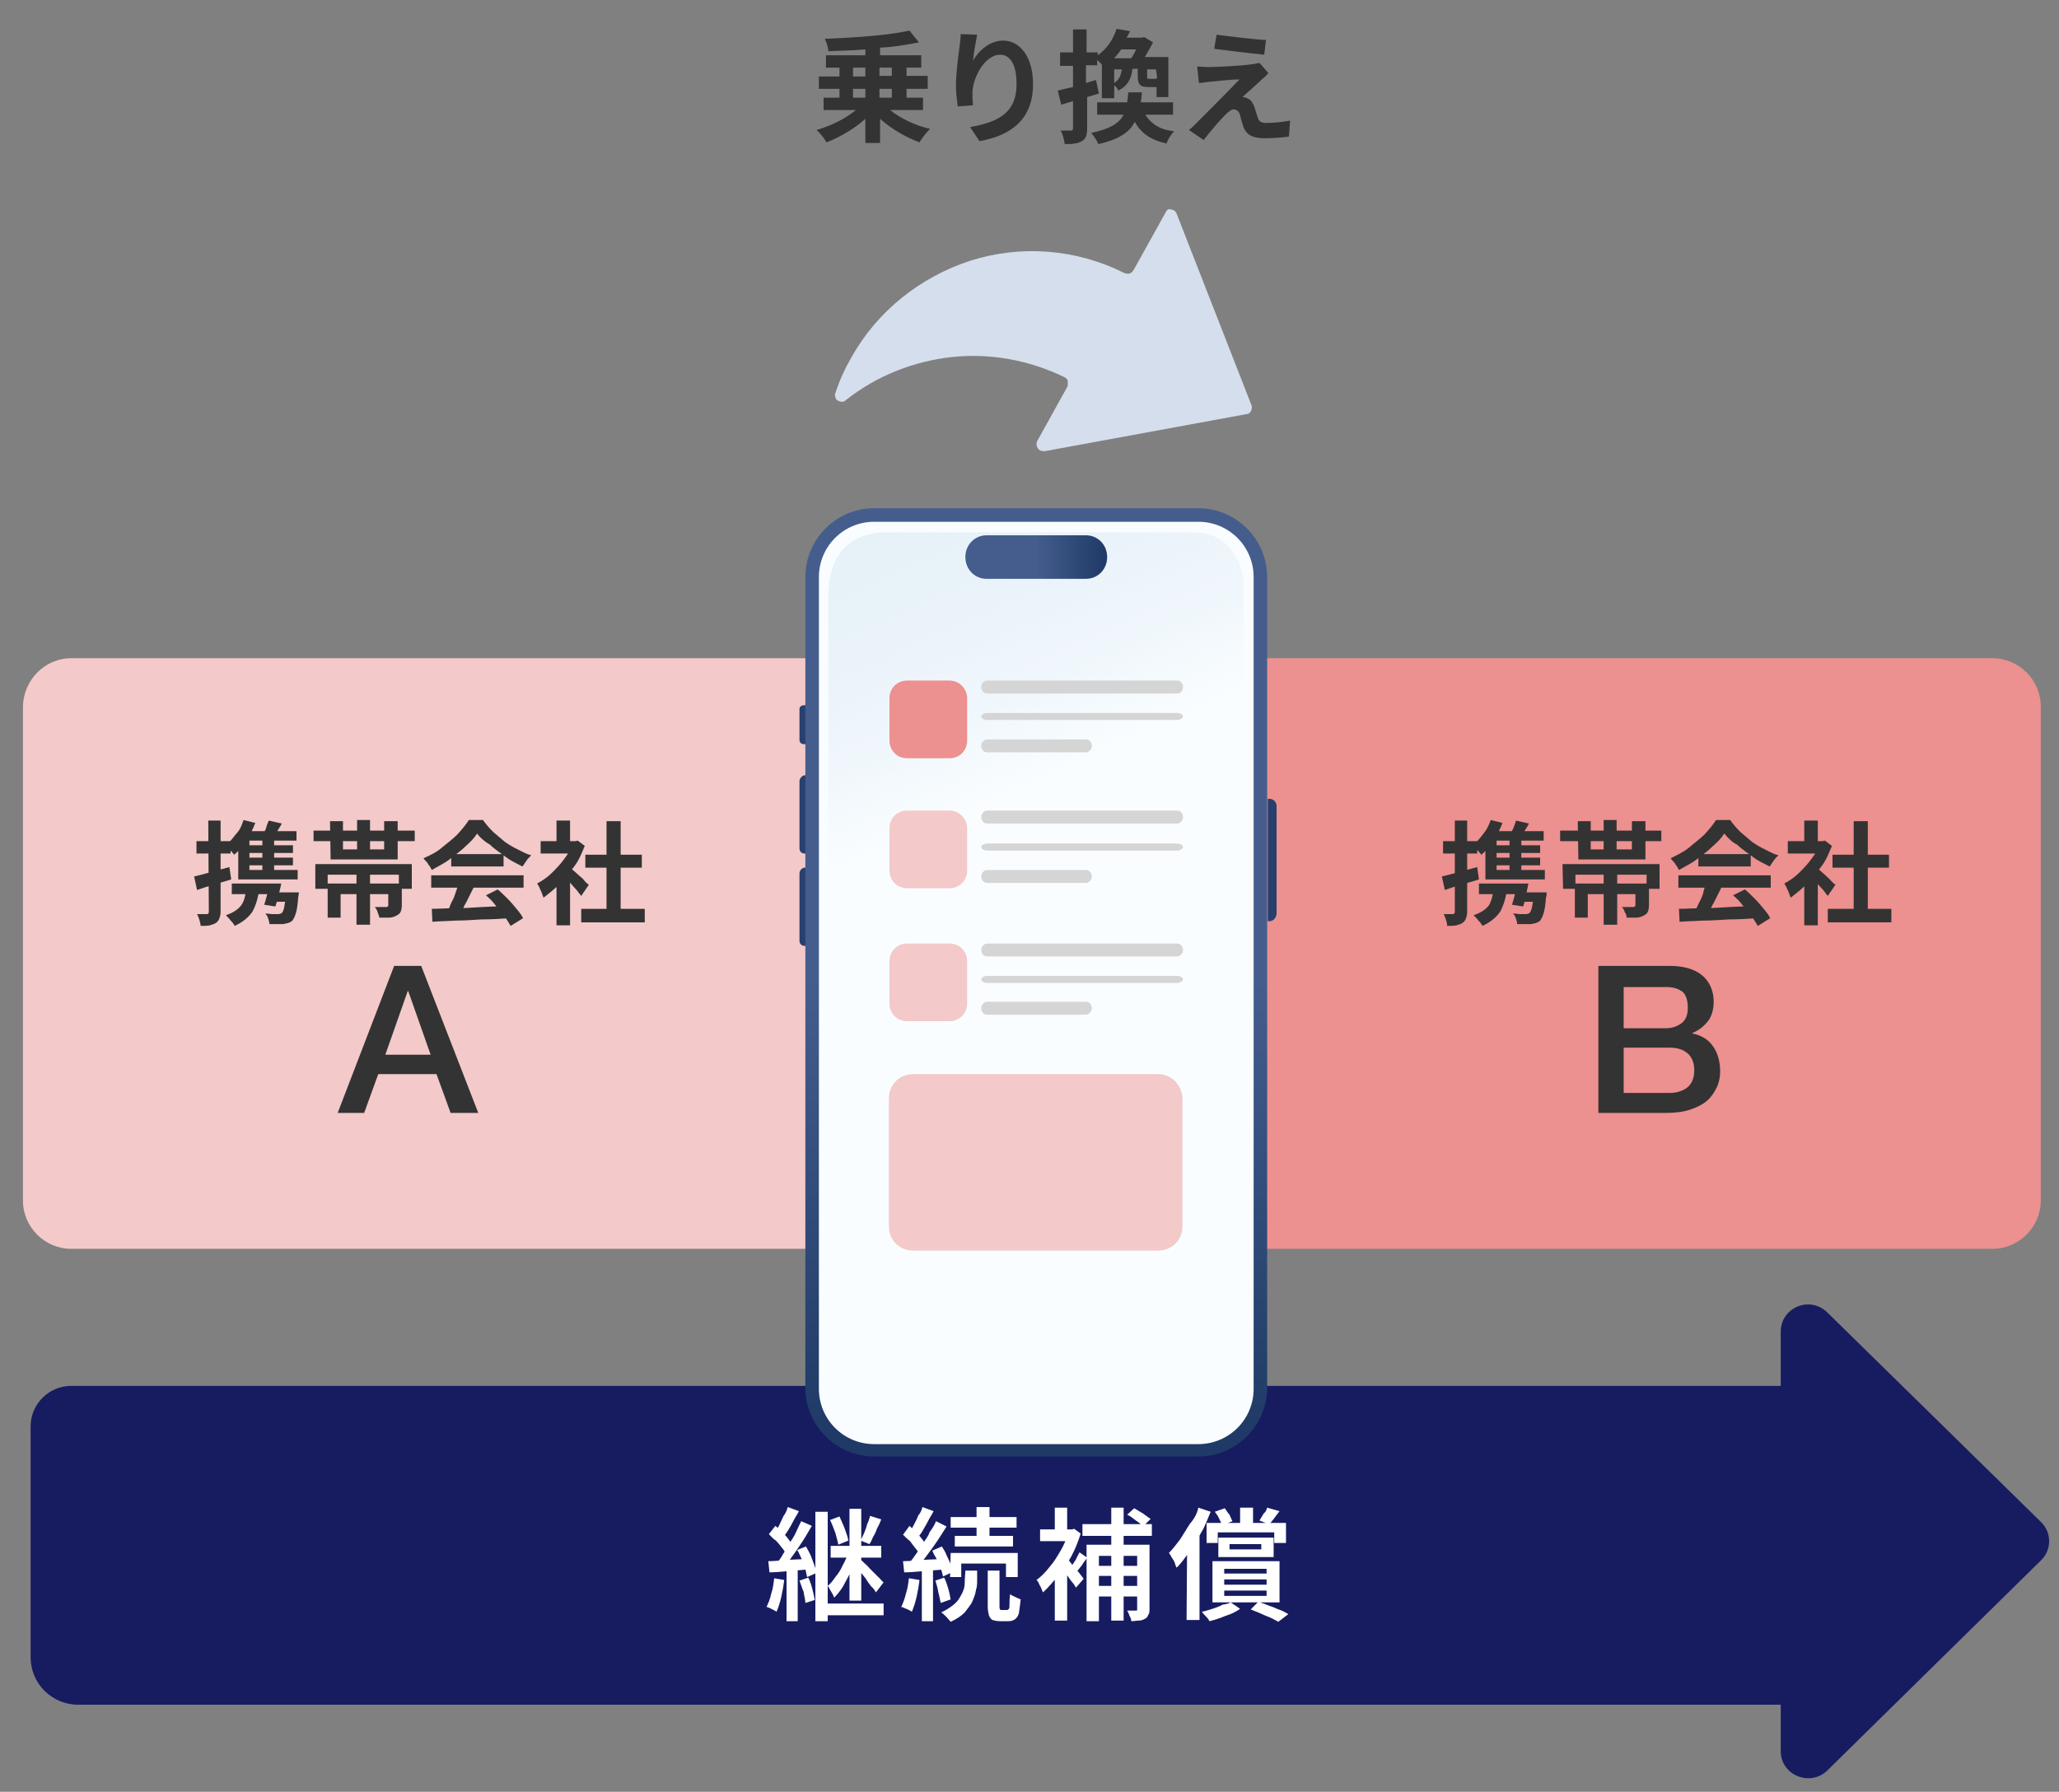 <?xml version="1.0" encoding="utf-8"?>
<!-- Generator: Adobe Illustrator 29.7.1, SVG Export Plug-In . SVG Version: 9.03 Build 0)  -->
<svg version="1.0" id="レイヤー_1" xmlns="http://www.w3.org/2000/svg" xmlns:xlink="http://www.w3.org/1999/xlink" x="0px"
	 y="0px" viewBox="0 0 350 304.6" style="enable-background:new 0 0 350 304.6;" xml:space="preserve">
<rect x="0" y="0" width="350" height="304.6" fill="#808080" stroke="none"/>
<style type="text/css">
	.st0{fill:#F3C9C9;}
	.st1{fill:#EC9090;}
	.st2{fill:#D5DEEC;}
	.st3{fill:#171C61;}
	.st4{fill:#333333;}
	.st5{fill:#FFFFFF;}
	.st6{fill:#FAFDFF;}
	.st7{fill:#293F6D;}
	.st8{fill:url(#SVGID_1_);fill-opacity:0.3;}
	.st9{fill:url(#SVGID_00000151544050285838875880000011812630701570910857_);}
	.st10{fill:url(#SVGID_00000124839990505954536690000005981072651849820549_);}
	.st11{fill:#D5D5D5;}
</style>
<g>
	<path class="st0" d="M12.1,111.9h128v100.4h-128c-4.5,0-8.2-3.7-8.2-8.2v-84C4,115.6,7.6,111.9,12.1,111.9z"/>
	<path class="st1" d="M210.6,111.9h128.1c4.5,0,8.2,3.7,8.2,8.2v84c0,4.5-3.7,8.2-8.2,8.2H210.6V111.9z"/>
	<path class="st2" d="M199,35.6c0.2,0,0.4,0.1,0.6,0.2c0.2,0.1,0.3,0.3,0.4,0.5l12.7,32.5c0.1,0.2,0.1,0.3,0.1,0.5s-0.1,0.3-0.1,0.5
		c-0.1,0.2-0.2,0.3-0.3,0.4s-0.3,0.2-0.5,0.2l-34.3,6.3c-0.2,0-0.5,0-0.7-0.1s-0.4-0.2-0.5-0.4c-0.1-0.2-0.2-0.4-0.2-0.6
		s0-0.4,0.1-0.6l5.1-9.2c0.1-0.1,0.1-0.3,0.1-0.5s0-0.3,0-0.5s-0.1-0.3-0.2-0.4s-0.2-0.2-0.4-0.3c-6-2.9-12.6-4.1-19.1-3.4
		c-6.5,0.7-12.8,3.2-18,7.3c-0.2,0.2-0.4,0.3-0.7,0.3c-0.2,0-0.5-0.1-0.7-0.2s-0.4-0.4-0.4-0.6c-0.1-0.2-0.1-0.5,0-0.7
		c0.7-2.1,1.6-4.1,2.7-6c4.4-7.9,11.7-13.7,20.3-16.5c8.6-2.7,17.9-2,26.1,2.1c0.3,0.1,0.6,0.2,0.9,0.1c0.3-0.1,0.5-0.3,0.7-0.6
		l5.5-9.9c0.1-0.2,0.3-0.4,0.5-0.5C198.6,35.6,198.8,35.6,199,35.6L199,35.6z"/>
	<path class="st3" d="M5.2,242.5c0-3.8,3.1-6.9,6.9-6.9h295.1v54.2H13.3c-4.5,0-8.1-3.6-8.1-8.1V242.5L5.2,242.5z"/>
	<path class="st3" d="M346.9,258.7c1.9,1.8,1.9,4.8,0,6.6L310.6,301c-2.9,2.8-7.9,0.8-7.9-3.3v-71.3c0-4.1,4.9-6.2,7.9-3.3
		L346.9,258.7z"/>
	<path class="st4" d="M151.3,18.7c1.7,1.4,4.4,2.7,6.8,3.2c-0.6,0.6-1.4,1.6-1.8,2.3c-2.4-0.9-4.8-2.3-6.7-4v4.1h-2.5v-4.1
		c-1.9,1.7-4.3,3.1-6.6,4c-0.4-0.7-1.1-1.6-1.7-2.1c2.5-0.7,5-2,6.7-3.4H140v-2.1h2.7v-1.5h-3.5V13h3.5v-1.5h-2.3V9.4h6.7v-1
		c-2.2,0.2-4.3,0.2-6.3,0.3c0-0.6-0.3-1.5-0.6-2.1c5.1-0.2,10.9-0.6,14.4-1.4l1.6,2c-2,0.4-4.3,0.8-6.6,0.9v1.3h7v2.1h-2.5v1.4h3.6
		v2.2h-3.6v1.5h2.8v2.1L151.3,18.7L151.3,18.7z M145,13h2.1v-1.5H145V13z M145,16.6h2.1v-1.5H145V16.6z M149.5,11.5v1.4h2.1v-1.4
		H149.5z M151.6,15.1h-2.1v1.5h2.1V15.1z"/>
	<path class="st4" d="M165.4,10.3c0.9-1.6,2.8-3.4,5.1-3.4c2.9,0,5.1,2.8,5.1,7.4c0,5.9-3.6,8.7-9.1,9.7l-1.6-2.4
		c4.6-0.8,7.9-2.3,7.9-7.3c0-3.2-1-5-2.8-5c-2.5,0-4.6,3.7-4.7,6.4c0,0.6,0,1.2,0.1,2.2l-2.6,0.2c-0.1-0.9-0.3-2.1-0.3-3.5
		c0-1.9,0.3-4.5,0.6-6.6c0.1-0.8,0.2-1.6,0.2-2.2l2.8,0.1C165.9,6.9,165.5,9.1,165.4,10.3L165.4,10.3z"/>
	<path class="st4" d="M186.8,15.9c-0.7,0.2-1.3,0.4-2,0.6v5.3c0,1.1-0.2,1.8-0.9,2.2c-0.7,0.4-1.5,0.5-2.9,0.5
		c-0.1-0.6-0.3-1.6-0.7-2.3c0.8,0,1.5,0,1.7,0c0.3,0,0.4-0.1,0.4-0.4v-4.6c-0.7,0.2-1.4,0.4-2,0.6l-0.6-2.4c0.8-0.2,1.6-0.4,2.6-0.6
		v-3.6h-2.2V8.9h2.2V5h2.3v3.9h1.9v0.5c1.7-1.2,2.7-2.9,3.2-4.5l2.3,0.4c-0.2,0.4-0.4,0.8-0.6,1.1h2.6l0.4-0.1l1.5,0.9
		c-0.4,0.8-0.9,1.7-1.4,2.5h4v6.8h-2v-1.7h-1.4c-1.5,0-1.8-0.5-1.8-2v-1.1h-0.9c-0.2,1.7-0.8,2.9-2.4,3.7c-0.1-0.3-0.4-0.7-0.7-0.9
		v2.2h-2.1V11c-0.2-0.3-0.5-0.5-0.8-0.8v0.9h-1.9v3l1.7-0.5L186.8,15.9L186.8,15.9z M194.7,19.5c0.9,1.5,2.5,2.6,4.9,2.8
		c-0.5,0.5-1.1,1.4-1.3,2.1c-2.7-0.6-4.4-1.8-5.4-3.7c-0.9,1.8-2.7,3-6.2,3.8c-0.2-0.6-0.8-1.4-1.2-1.9c3.2-0.7,4.7-1.6,5.5-3.1
		h-4.5v-2.1h5.1c0.1-0.6,0.1-1,0.2-1.7h2.3c0,0.6-0.1,1.1-0.2,1.7h5.5v2.1C199.4,19.5,194.7,19.5,194.7,19.5z M190.6,8.4
		c-0.4,0.6-0.8,1-1.2,1.5h2.9c0.3-0.5,0.6-0.9,0.8-1.5C193,8.4,190.6,8.4,190.6,8.4z M189.4,14.1c0.9-0.6,1.1-1.2,1.3-2.3h-1.3V14.1
		z M196.5,11.8H195V13c0,0.4,0,0.4,0.4,0.4h0.9c0.2,0,0.3,0,0.4-0.2L196.5,11.8L196.5,11.8z"/>
	<path class="st4" d="M214.6,13.4c-0.9,0.9-2.9,2.6-3.4,3.1c0.2,0,0.6,0.1,0.8,0.2c0.6,0.2,0.9,0.7,1.2,1.4c0.2,0.6,0.4,1.3,0.6,1.9
		c0.2,0.7,0.7,0.9,1.4,0.9c1.6,0,3-0.2,4.1-0.4l-0.2,2.7c-0.9,0.2-3,0.3-4.1,0.3c-2,0-3-0.5-3.6-1.8c-0.2-0.7-0.5-1.6-0.6-2.1
		c-0.2-0.8-0.7-1-1.1-1s-0.9,0.4-1.4,0.9c-0.8,0.8-2.3,2.5-3.7,4.3l-2.5-1.7c0.4-0.3,0.9-0.8,1.4-1.3c1-1,5.3-5.3,7.2-7.3
		c-1.4,0-4,0.3-5.1,0.4c-0.8,0.1-1.3,0.2-1.8,0.2l-0.3-2.8c0.5,0,1.2,0.1,2,0.1c0.9,0,5.7-0.2,7.4-0.5c0.4,0,0.9-0.2,1.2-0.2
		l1.5,1.7C215.4,12.7,215,13.1,214.6,13.4L214.6,13.4z M215.2,6.8l-0.3,2.5c-2.2-0.2-6.1-0.7-8.5-1l0.4-2.4
		C209.1,6.2,213.1,6.7,215.2,6.8L215.2,6.8z"/>
	<path class="st5" d="M131.6,268.3l1.7,0.3c-0.1,0.9-0.3,2-0.5,2.9s-0.5,1.8-0.8,2.5c-0.1-0.1-0.3-0.2-0.5-0.3
		c-0.2-0.1-0.4-0.2-0.6-0.3c-0.2-0.1-0.4-0.2-0.6-0.2c0.3-0.7,0.6-1.3,0.8-2.3C131.4,270.1,131.5,269.1,131.6,268.3L131.6,268.3z
		 M130.6,265.4c0.9,0,1.9-0.1,3.1-0.2c1.2-0.1,2.5-0.1,3.7-0.2v1.8c-1.1,0.1-2.3,0.2-3.5,0.3c-1.1,0.1-2.2,0.2-3.1,0.2L130.6,265.4
		L130.6,265.4z M130.7,260.8l1.1-1.4c0.4,0.3,0.8,0.7,1.1,1s0.8,0.8,1,1.1c0.3,0.4,0.6,0.8,0.8,1l-1.1,1.7c-0.2-0.4-0.4-0.8-0.7-1.1
		c-0.3-0.4-0.7-0.9-1-1.2C131.4,261.6,131.1,261.2,130.7,260.8L130.7,260.8z M133.9,256.2l1.9,0.7c-0.3,0.6-0.6,1-0.9,1.6
		c-0.3,0.6-0.6,1.1-0.9,1.6c-0.3,0.5-0.6,0.9-0.9,1.3l-1.5-0.6c0.3-0.4,0.5-0.9,0.8-1.4c0.3-0.6,0.5-1.1,0.8-1.7
		C133.6,257.2,133.8,256.6,133.9,256.2L133.9,256.2z M136.2,258.6l1.8,0.8c-0.5,0.8-0.9,1.6-1.5,2.5s-1.1,1.7-1.7,2.5
		c-0.6,0.8-1,1.5-1.6,2.1l-1.2-0.7c0.4-0.5,0.8-1,1.1-1.6c0.4-0.6,0.8-1.2,1.1-1.8c0.4-0.7,0.8-1.2,1.1-1.9
		C135.6,259.8,135.9,259.2,136.2,258.6L136.2,258.6z M133.7,266.3h1.9v9.3h-1.9V266.3z M135.5,263.5l1.5-0.6
		c0.3,0.5,0.5,0.9,0.8,1.5c0.2,0.6,0.4,1,0.6,1.6c0.2,0.6,0.3,0.9,0.4,1.4l-1.6,0.7c-0.1-0.4-0.2-0.9-0.3-1.4
		c-0.2-0.5-0.4-1-0.6-1.6C136,264.5,135.8,263.9,135.5,263.5L135.5,263.5z M135.9,268.7l1.5-0.5c0.3,0.6,0.5,1.2,0.7,2
		c0.2,0.7,0.3,1.3,0.4,1.8l-1.6,0.5c0-0.6-0.2-1.1-0.3-1.9C136.3,269.9,136.1,269.2,135.9,268.7L135.9,268.7z M138.6,257h2.1v18.6
		h-2.1V257z M139.9,272.6h10.3v2h-10.3V272.6z M144.2,263.9l1.4,0.7c-0.3,0.9-0.7,1.6-1,2.6c-0.4,0.9-0.9,1.7-1.3,2.5
		c-0.5,0.8-1,1.4-1.5,1.9c-0.1-0.3-0.3-0.7-0.5-1s-0.4-0.8-0.6-1c0.5-0.4,0.9-0.9,1.3-1.5c0.5-0.6,0.9-1.2,1.2-1.9
		C143.7,265.3,144,264.6,144.2,263.9L144.2,263.9z M141.1,258.4l1.6-0.6c0.3,0.7,0.6,1.3,0.9,2.1c0.3,0.8,0.5,1.4,0.6,2l-1.7,0.7
		c-0.1-0.6-0.3-1.2-0.5-2C141.7,259.8,141.4,259,141.1,258.4L141.1,258.4z M141.2,262.8h8.6v2h-8.6V262.8z M144.4,256.5h2v15.6h-2
		V256.5z M146.2,265.1c0.2,0.1,0.4,0.3,0.7,0.6c0.3,0.3,0.6,0.5,0.9,0.9c0.3,0.3,0.7,0.7,0.9,0.9c0.3,0.3,0.6,0.6,0.9,0.9
		c0.3,0.3,0.4,0.5,0.6,0.6l-1.3,1.7c-0.2-0.3-0.4-0.7-0.8-1c-0.3-0.4-0.7-0.9-0.9-1.3c-0.4-0.5-0.7-0.9-1-1.2
		c-0.3-0.4-0.6-0.8-0.9-0.9L146.2,265.1L146.2,265.1z M147.9,257.7l1.9,0.6c-0.2,0.5-0.4,1-0.7,1.5c-0.2,0.6-0.4,1-0.7,1.5
		c-0.2,0.5-0.4,0.9-0.6,1.2l-1.5-0.6c0.2-0.4,0.4-0.9,0.6-1.3c0.2-0.5,0.4-1,0.5-1.5C147.7,258.5,147.8,258.1,147.9,257.7
		L147.9,257.7z"/>
	<path class="st5" d="M154.5,268.3l1.8,0.3c-0.1,0.9-0.3,2-0.5,2.9s-0.5,1.8-0.8,2.5c-0.1-0.1-0.3-0.2-0.5-0.3
		c-0.2-0.1-0.4-0.2-0.7-0.3c-0.2-0.1-0.4-0.2-0.6-0.2c0.3-0.7,0.6-1.4,0.8-2.3C154.3,270,154.4,269.1,154.5,268.3L154.5,268.3z
		 M153.5,265.4c0.9,0,2-0.1,3.2-0.2s2.6-0.1,3.9-0.2v1.8c-1.2,0.1-2.5,0.2-3.7,0.3c-1.2,0.1-2.3,0.2-3.2,0.2L153.5,265.4
		L153.5,265.4z M153.5,260.9l1.1-1.5c0.4,0.4,0.8,0.7,1.1,1.1c0.4,0.4,0.8,0.8,1,1.1c0.3,0.4,0.6,0.8,0.8,1l-1.2,1.7
		c-0.2-0.4-0.4-0.8-0.7-1.1c-0.3-0.4-0.7-0.9-0.9-1.2C154.3,261.7,153.9,261.3,153.5,260.9z M159.1,258.6l1.8,0.9
		c-0.5,0.8-1,1.6-1.6,2.5s-1.2,1.7-1.8,2.5s-1.1,1.5-1.7,2.1l-1.3-0.8c0.4-0.5,0.8-1,1.2-1.6s0.9-1.2,1.2-1.8
		c0.4-0.7,0.9-1.2,1.1-1.9C158.5,259.8,158.9,259.2,159.1,258.6L159.1,258.6z M156.8,256.2l1.9,0.7c-0.3,0.6-0.6,1-0.9,1.6
		c-0.3,0.6-0.6,1.1-0.9,1.6c-0.3,0.6-0.6,0.9-0.9,1.3l-1.5-0.7c0.3-0.4,0.5-0.9,0.8-1.4c0.3-0.6,0.6-1.1,0.8-1.7
		C156.5,257.2,156.7,256.6,156.8,256.2L156.8,256.2z M156.7,266.3h1.9v9.3h-1.9V266.3z M158.5,263.6l1.6-0.7
		c0.3,0.5,0.6,0.9,0.8,1.5c0.3,0.6,0.5,1,0.7,1.5s0.4,0.9,0.4,1.3l-1.7,0.8c-0.1-0.4-0.2-0.9-0.4-1.4c-0.2-0.6-0.4-1-0.7-1.6
		C158.9,264.5,158.6,264,158.5,263.6L158.5,263.6z M159,268.7l1.5-0.5c0.3,0.6,0.5,1.2,0.7,1.9s0.3,1.3,0.4,1.8l-1.7,0.6
		c-0.1-0.5-0.2-1.1-0.4-1.8C159.4,270,159.2,269.3,159,268.7L159,268.7z M164.1,267h2v1.6c0,0.6,0,1.1-0.2,1.7
		c-0.1,0.7-0.3,1.2-0.6,1.9c-0.3,0.7-0.8,1.2-1.3,1.9c-0.6,0.6-1.3,1.1-2.4,1.6c-0.2-0.2-0.4-0.5-0.7-0.8s-0.6-0.6-0.9-0.8
		c0.9-0.4,1.6-0.9,2.1-1.3c0.6-0.5,0.9-0.9,1.2-1.5c0.3-0.5,0.5-1,0.6-1.4c0.1-0.5,0.1-0.9,0.1-1.3L164.1,267L164.1,267z M161.6,264
		H173v4.1h-2v-2.3h-7.6v2.3h-1.9L161.6,264L161.6,264z M161.6,257.9h11.2v1.8h-11.2V257.9z M162.3,261.1h9.9v1.8h-9.9V261.1z
		 M166,256.2h2.2v5.9H166V256.2z M167.9,267h2v6c0,0.3,0,0.5,0.1,0.6c0,0.1,0.2,0.1,0.3,0.1h0.9c0.1,0,0.2-0.1,0.3-0.2
		s0.1-0.4,0.1-0.8s0-0.9,0.1-1.7c0.2,0.2,0.5,0.3,0.9,0.5s0.7,0.3,0.9,0.4c-0.1,0.9-0.2,1.7-0.3,2.3c-0.1,0.5-0.4,0.9-0.7,1.1
		s-0.7,0.3-1,0.3H170c-0.6,0-0.9-0.1-1.3-0.2c-0.3-0.2-0.5-0.5-0.6-0.8c-0.1-0.4-0.2-0.9-0.2-1.5V267L167.9,267z"/>
	<path class="st5" d="M181.8,260h0.4l0.4-0.1l1.1,0.8c-0.4,1.3-0.9,2.6-1.6,3.9c-0.7,1.2-1.4,2.4-2.3,3.4s-1.6,1.9-2.5,2.7
		c-0.1-0.2-0.2-0.4-0.3-0.7c-0.1-0.3-0.3-0.5-0.4-0.8c-0.1-0.3-0.3-0.5-0.4-0.6c0.8-0.6,1.5-1.3,2.2-2.2c0.8-0.9,1.3-1.8,1.9-2.8
		s1-2.1,1.3-3L181.8,260L181.8,260z M176.8,260h5.6v2h-5.6V260z M179.3,256.3h2.1v4.8h-2.1V256.3z M179.3,266.9l2.1-2.5v11.1h-2.1
		V266.9z M181.1,264.6c0.1,0.2,0.4,0.4,0.7,0.8s0.6,0.8,0.9,1.1c0.3,0.4,0.7,0.8,0.9,1.1c0.3,0.4,0.5,0.6,0.6,0.8l-1.3,1.5
		c-0.2-0.3-0.4-0.7-0.7-1s-0.6-0.9-0.9-1.2c-0.3-0.5-0.6-0.9-0.9-1.2s-0.5-0.7-0.7-0.9L181.1,264.6L181.1,264.6z M183.5,263.9
		l1.3,0.9c-0.3,0.5-0.7,0.9-0.9,1.3c-0.4,0.5-0.7,0.9-0.9,1.1l-1-0.8c0.3-0.4,0.6-0.8,0.9-1.3C183,264.8,183.3,264.3,183.5,263.9
		L183.5,263.9z M184,259.1h11.8v2H184V259.1z M184.7,262.6h9.3v1.9h-7.2v11.1h-2.1V262.6L184.7,262.6z M185.8,266.2h8.2v1.7h-8.2
		V266.2z M185.8,269.6h8.1v1.8h-8.1V269.6z M188.9,256.3h2.1v19.2h-2.1V256.3z M191.6,257.5l1.2-1.1c0.5,0.3,1,0.6,1.5,0.9
		c0.6,0.4,0.9,0.7,1.3,0.9l-1.3,1.3c-0.3-0.3-0.7-0.7-1.2-1C192.6,258.1,192.1,257.7,191.6,257.5L191.6,257.5z M193.3,262.6h2.1
		v10.8c0,0.5,0,0.9-0.2,1.1c-0.1,0.3-0.3,0.6-0.6,0.7c-0.3,0.2-0.7,0.3-1,0.3c-0.4,0-0.9,0.1-1.3,0.1c0-0.3-0.1-0.6-0.3-0.9
		c-0.1-0.4-0.3-0.7-0.4-0.9c0.3,0,0.6,0,0.9,0h0.6c0.1,0,0.2,0,0.2-0.1c0,0,0-0.1,0-0.2V262.6L193.3,262.6z"/>
	<path class="st5" d="M203.7,256.3l2.1,0.7c-0.5,1.1-0.9,2.4-1.6,3.5c-0.6,1.1-1.2,2.3-2,3.3s-1.4,2-2.2,2.7
		c-0.1-0.2-0.2-0.4-0.3-0.8c-0.1-0.3-0.3-0.6-0.5-0.9s-0.3-0.6-0.5-0.8c0.7-0.7,1.2-1.4,1.9-2.3c0.6-0.9,1.1-1.8,1.7-2.7
		C203,258.2,203.5,257.3,203.7,256.3L203.7,256.3z M201.8,261.8l2.1-2.1l0,0v15.7h-2.2L201.8,261.8L201.8,261.8z M209.2,272.4
		l1.6,1.1c-0.7,0.5-1.5,0.9-2.5,1.2c-0.9,0.4-1.9,0.7-2.7,0.9c-0.1-0.2-0.3-0.5-0.6-0.8s-0.5-0.5-0.7-0.8c0.6-0.1,1.1-0.3,1.8-0.5
		c0.6-0.2,1.2-0.4,1.7-0.7C208.4,272.7,208.9,272.6,209.2,272.4L209.2,272.4z M205.1,258.9h13.5v3.4h-2v-1.8H207v1.8h-1.9V258.9z
		 M206.1,265.4h11.4v7h-11.4V265.4z M206.5,257l1.7-0.6c0.3,0.4,0.5,0.8,0.8,1.1c0.2,0.5,0.4,0.9,0.5,1.1l-1.8,0.7
		c-0.1-0.4-0.3-0.8-0.5-1.2C207.1,257.8,206.8,257.4,206.5,257L206.5,257z M207.1,261.4h9.4v3.3h-9.4V261.4z M208.1,266.7v0.8h7.2
		v-0.8H208.1z M208.1,268.5v0.9h7.2v-0.9H208.1z M208.1,270.4v0.9h7.2v-0.9H208.1z M209,262.5v0.9h5.4v-0.9H209z M210.8,256.3h2.2
		v3.3h-2.2V256.3z M212.6,273.6l1.3-1.3c0.6,0.2,1.2,0.4,1.9,0.7c0.7,0.2,1.2,0.5,1.8,0.7s1,0.5,1.4,0.7l-1.7,1.3
		c-0.6-0.3-1.2-0.7-2.1-1C214.3,274.3,213.4,273.9,212.6,273.6z M215.4,256.3l2.1,0.6c-0.3,0.4-0.7,0.9-0.9,1.2
		c-0.3,0.4-0.6,0.8-0.9,1l-1.6-0.6c0.2-0.4,0.5-0.8,0.7-1.2C215.1,257.1,215.3,256.7,215.4,256.3L215.4,256.3z"/>
	<path class="st4" d="M33,149c0.8-0.2,1.7-0.4,2.7-0.7c1.1-0.3,2.2-0.6,3.3-0.9l0.3,2.1c-1,0.3-2,0.6-3,0.9c-1,0.3-2,0.6-2.8,0.9
		L33,149z M33.4,143h5.8v2.1h-5.8V143z M35.4,139.5h2.1v15.4c0,0.6-0.1,0.9-0.2,1.2c-0.1,0.3-0.3,0.6-0.6,0.8s-0.7,0.3-1,0.4
		c-0.5,0.1-0.9,0.1-1.6,0.1c0-0.3-0.1-0.7-0.2-1c-0.1-0.4-0.3-0.8-0.4-1c0.4,0,0.7,0,0.9,0c0.3,0,0.5,0,0.7,0c0.1,0,0.2,0,0.3-0.1
		c0,0,0.1-0.1,0.1-0.3L35.4,139.5L35.4,139.5z M41.8,150.9h2.3c-0.2,1.7-0.6,3-1.2,4.1c-0.7,1-1.7,1.8-3,2.4
		c-0.1-0.2-0.2-0.3-0.4-0.6c-0.2-0.2-0.4-0.4-0.6-0.7c-0.2-0.2-0.4-0.4-0.5-0.5c1.1-0.4,2-0.9,2.6-1.7
		C41.5,153.2,41.8,152.2,41.8,150.9z M41.4,139.4l2,0.5c-0.4,1-0.9,2.1-1.5,3c-0.7,0.9-1.3,1.8-2.1,2.4c-0.1-0.1-0.2-0.3-0.4-0.5
		s-0.4-0.4-0.6-0.6c-0.2-0.2-0.4-0.4-0.5-0.5c0.7-0.5,1.2-1.1,1.8-1.9C40.8,141.1,41.1,140.3,41.4,139.4z M39.4,150.2h6.8v1.8h-6.8
		V150.2z M40.5,143.1l1.9-1.7v7.2h-1.9V143.1z M40.5,147.9h10.1v1.6H40.5V147.9z M42.1,141.3h8.3v1.6h-9.8L42.1,141.3z M41.5,143.7
		h8.3v1.3h-8.3V143.7z M41.5,145.8h8.3v1.3h-8.3V145.8z M45.7,139.5l2.2,0.5c-0.3,0.6-0.6,1-0.9,1.5c-0.3,0.5-0.6,0.9-0.8,1.2
		l-1.7-0.5c0.2-0.4,0.5-0.9,0.7-1.3C45.3,140.4,45.5,139.9,45.7,139.5z M44.6,142.1h2v6.4h-2V142.1z M45.8,150.2h2
		c-0.1,0.7-0.3,1.3-0.5,2.1s-0.3,1.3-0.5,1.8l-1.9-0.3c0.2-0.5,0.3-1,0.5-1.7C45.6,151.5,45.7,150.9,45.8,150.2z M48.7,151.7h2.1
		c0,0.4-0.1,0.7-0.1,0.8c-0.1,1.2-0.2,2.1-0.4,2.7c-0.2,0.7-0.4,1-0.6,1.3c-0.2,0.2-0.4,0.3-0.7,0.4c-0.3,0.1-0.5,0.1-0.9,0.2
		c-0.3,0-0.6,0-1,0s-0.9,0-1.3,0c0-0.3-0.1-0.6-0.2-0.9c-0.1-0.4-0.3-0.7-0.5-0.9c0.5,0,0.9,0.1,1.2,0.1c0.4,0,0.7,0,0.9,0
		c0.3,0,0.6-0.1,0.7-0.2c0.2-0.2,0.3-0.5,0.4-0.9c0.1-0.5,0.2-1.2,0.3-2.3L48.7,151.7L48.7,151.7z M46.4,151.7h3.1v1.6H46
		L46.4,151.7z"/>
	<path class="st4" d="M53.3,141.2h17.2v1.8H53.3V141.2z M53.6,146.9H70v4.2h-2.2v-2.4H55.7v2.4h-2.1L53.6,146.9L53.6,146.9z
		 M55.7,150.2h11.1v1.8h-8.9v4h-2.2V150.2z M56.1,139.6h2.2v4.8h7v-4.8h2.3v6.5H56.2L56.1,139.6L56.1,139.6z M60.6,148.6h2.3v8.6
		h-2.3V148.6z M60.7,139.4h2.2v5.5h-2.2V139.4z M66,150.2h2.3v3.7c0,0.5-0.1,0.9-0.2,1.1c-0.1,0.3-0.4,0.5-0.8,0.7s-0.8,0.3-1.2,0.3
		c-0.5,0-1,0-1.6,0c-0.1-0.3-0.2-0.7-0.3-0.9c-0.1-0.4-0.3-0.7-0.5-0.9c0.4,0,0.8,0,1.1,0s0.7,0,0.8,0s0.2,0,0.3-0.1
		c0.1,0,0.1-0.1,0.1-0.2L66,150.2L66,150.2z"/>
	<path class="st4" d="M81.1,141.7c-0.5,0.8-1.1,1.4-2,2.2c-0.8,0.8-1.7,1.4-2.7,2.2c-0.9,0.7-2,1.2-3,1.8c-0.1-0.2-0.2-0.4-0.4-0.7
		c-0.2-0.2-0.3-0.5-0.5-0.7s-0.4-0.4-0.5-0.6c1.1-0.5,2.2-1,3.1-1.8c1-0.8,1.9-1.5,2.7-2.3c0.8-0.9,1.4-1.6,1.9-2.4h2.4
		c0.5,0.7,1,1.3,1.7,2c0.7,0.6,1.3,1.1,2,1.7c0.7,0.5,1.4,0.9,2.2,1.3s1.5,0.8,2.3,1c-0.3,0.3-0.6,0.6-0.8,0.9
		c-0.3,0.4-0.5,0.8-0.7,1c-0.9-0.5-1.9-0.9-2.8-1.6c-0.9-0.7-1.9-1.3-2.7-2.1C82.4,143.1,81.6,142.4,81.1,141.7z M73.3,148.8H89v2.1
		H73.3V148.8z M73.4,154.5c1.1,0,2.5-0.1,3.9-0.1c1.5,0,3-0.1,4.6-0.2c1.6-0.1,3.2-0.1,4.8-0.2l-0.1,2.1c-1.5,0.1-3.1,0.2-4.7,0.2
		c-1.6,0.1-3.1,0.2-4.5,0.2c-1.4,0.1-2.7,0.1-3.9,0.2L73.4,154.5z M77.9,150.2l2.6,0.7c-0.3,0.6-0.6,1.2-0.9,1.8
		c-0.3,0.7-0.7,1.2-0.9,1.8s-0.6,1-0.9,1.5l-2-0.7c0.3-0.5,0.6-0.9,0.8-1.6c0.3-0.6,0.6-1.1,0.8-1.8
		C77.6,151.3,77.8,150.8,77.9,150.2z M76.7,145.2h8.9v2.1h-8.9V145.2z M82.6,152.2l2-1c0.6,0.5,1.1,1,1.7,1.6s1,1.1,1.5,1.7
		c0.5,0.6,0.9,1.1,1.1,1.6l-2.1,1.3c-0.3-0.5-0.6-1-1-1.6c-0.5-0.6-0.9-1.2-1.5-1.8C83.8,153.3,83.2,152.7,82.6,152.2z"/>
	<path class="st4" d="M97.3,143h0.5l0.4-0.1l1.2,0.9c-0.5,1.2-1,2.5-1.8,3.5c-0.8,1.1-1.6,2.1-2.5,3s-1.8,1.6-2.7,2.3
		c-0.1-0.2-0.2-0.5-0.3-0.8c-0.1-0.3-0.3-0.6-0.4-0.9c-0.1-0.3-0.3-0.5-0.4-0.7c0.9-0.5,1.7-1,2.5-1.8s1.5-1.5,2.2-2.5
		c0.7-0.9,1.1-1.8,1.4-2.7L97.3,143L97.3,143z M91.9,143h6.2v2.1h-6.2V143z M94.6,139.5h2.3v4.5h-2.3V139.5z M94.6,149.5l2.3-2.7
		v10.5h-2.3V149.5z M96.7,147.4c0.2,0.1,0.4,0.3,0.8,0.6c0.3,0.3,0.7,0.6,1,0.9c0.4,0.3,0.7,0.6,0.9,0.9c0.3,0.3,0.5,0.5,0.7,0.6
		l-1.3,1.9c-0.2-0.2-0.4-0.5-0.7-0.9c-0.3-0.3-0.6-0.7-0.9-1c-0.3-0.4-0.6-0.7-0.9-0.9c-0.3-0.3-0.6-0.6-0.8-0.8L96.7,147.4z
		 M98.8,154.5h10.8v2.3H98.8V154.5z M99.5,145.3h9.6v2.2h-9.6V145.3z M103.1,139.6h2.4v15.9h-2.4V139.6z"/>
	<path class="st4" d="M67,164.2h4.6l9.7,25h-4.7l-2.4-6.6h-9.9l-2.4,6.6h-4.5L67,164.2z M65.5,179.3h7.7l-3.8-10.8h-0.1L65.5,179.3z
		"/>
	<path class="st4" d="M245.1,149c0.8-0.2,1.7-0.4,2.7-0.7c1.1-0.3,2.2-0.6,3.3-0.9l0.3,2.1c-0.9,0.3-2,0.6-3,0.9
		c-1,0.3-2,0.6-2.8,0.9L245.1,149z M245.3,143h5.8v2.1h-5.8V143z M247.3,139.5h2.1v15.4c0,0.6-0.1,0.9-0.2,1.2
		c-0.1,0.3-0.3,0.6-0.6,0.8s-0.7,0.3-1,0.4c-0.5,0.1-0.9,0.1-1.6,0.1c0-0.3-0.1-0.7-0.2-1c-0.1-0.4-0.3-0.8-0.4-1c0.4,0,0.7,0,0.9,0
		c0.3,0,0.5,0,0.6,0s0.2,0,0.3-0.1c0,0,0.1-0.1,0.1-0.3L247.3,139.5L247.3,139.5z M253.9,150.9h2.3c-0.2,1.7-0.6,3-1.2,4.1
		c-0.7,1-1.7,1.8-3,2.4c-0.1-0.2-0.2-0.3-0.4-0.6c-0.2-0.2-0.4-0.4-0.6-0.7c-0.2-0.2-0.4-0.4-0.5-0.5c1.1-0.4,2-0.9,2.6-1.7
		C253.5,153.2,253.8,152.2,253.9,150.9z M253.4,139.4l2,0.5c-0.4,1-0.9,2.1-1.5,3c-0.7,0.9-1.3,1.8-2.1,2.4
		c-0.1-0.1-0.2-0.3-0.4-0.5s-0.4-0.4-0.6-0.6c-0.2-0.2-0.4-0.4-0.5-0.5c0.7-0.5,1.2-1.1,1.8-1.9
		C252.7,141.1,253.1,140.3,253.4,139.4z M251.4,150.2h6.8v1.8h-6.8L251.4,150.2L251.4,150.2z M252.5,143.1l1.9-1.7v7.2h-1.9V143.1z
		 M252.5,147.9h10.1v1.6h-10.1V147.9z M254.1,141.3h8.3v1.6h-9.8L254.1,141.3z M253.5,143.7h8.3v1.3h-8.3L253.5,143.7L253.5,143.7z
		 M253.5,145.8h8.3v1.3h-8.3L253.5,145.8L253.5,145.8z M257.7,139.5l2.2,0.5c-0.3,0.6-0.6,1-0.9,1.5s-0.6,0.9-0.8,1.2l-1.7-0.5
		c0.2-0.4,0.5-0.9,0.7-1.3C257.4,140.4,257.6,139.9,257.7,139.5z M256.6,142.1h2v6.4h-2V142.1z M257.8,150.2h2
		c-0.1,0.7-0.3,1.3-0.4,2.1c-0.2,0.8-0.3,1.3-0.5,1.8l-1.9-0.3c0.2-0.5,0.3-1,0.5-1.7C257.6,151.5,257.7,150.9,257.8,150.2z
		 M260.8,151.7h2.1c0,0.4,0,0.7-0.1,0.8c-0.1,1.2-0.2,2.1-0.4,2.7c-0.2,0.7-0.4,1-0.6,1.3c-0.2,0.2-0.4,0.3-0.7,0.4
		c-0.2,0.1-0.5,0.1-0.9,0.2c-0.3,0-0.6,0-1,0c-0.5,0-0.9,0-1.3,0c0-0.3-0.1-0.6-0.2-0.9c-0.1-0.4-0.3-0.7-0.5-0.9
		c0.5,0,0.9,0.1,1.2,0.1s0.7,0,0.9,0c0.3,0,0.6-0.1,0.7-0.2c0.2-0.2,0.3-0.5,0.4-0.9s0.2-1.2,0.3-2.3L260.8,151.7L260.8,151.7z
		 M258.4,151.7h3.1v1.6h-3.6L258.4,151.7z"/>
	<path class="st4" d="M265.2,141.2h17.2v1.8h-17.2V141.2z M265.6,146.9h16.5v4.2h-2.2v-2.4h-12.1v2.4h-2.1L265.6,146.9L265.6,146.9z
		 M267.7,150.2h11.1v1.8h-8.9v4h-2.2V150.2L267.7,150.2z M268.2,139.6h2.2v4.8h7v-4.8h2.3v6.5h-11.4L268.2,139.6L268.2,139.6z
		 M272.6,148.6h2.3v8.6h-2.3V148.6z M272.6,139.4h2.2v5.5h-2.2V139.4z M278,150.2h2.3v3.7c0,0.5-0.1,0.9-0.2,1.1
		c-0.1,0.3-0.4,0.5-0.8,0.7s-0.8,0.3-1.2,0.3s-1,0-1.6,0c0-0.3-0.1-0.7-0.3-0.9c-0.1-0.4-0.3-0.7-0.5-0.9c0.4,0,0.8,0,1.1,0
		c0.4,0,0.7,0,0.8,0s0.2,0,0.3-0.1c0,0,0.1-0.1,0.1-0.2L278,150.2L278,150.2z"/>
	<path class="st4" d="M293.1,141.7c-0.5,0.8-1.1,1.4-2,2.2c-0.8,0.8-1.7,1.4-2.7,2.2c-0.9,0.7-2,1.2-3,1.8c-0.1-0.2-0.2-0.4-0.4-0.7
		c-0.2-0.2-0.3-0.5-0.5-0.7s-0.4-0.4-0.5-0.6c1-0.5,2.1-1,3.1-1.8c0.9-0.8,1.9-1.5,2.7-2.3c0.8-0.9,1.4-1.6,1.9-2.4h2.4
		c0.5,0.7,1,1.3,1.7,2c0.7,0.6,1.3,1.1,2,1.7c0.7,0.5,1.4,0.9,2.2,1.3s1.5,0.8,2.3,1c-0.3,0.3-0.6,0.6-0.8,0.9
		c-0.3,0.4-0.5,0.8-0.7,1c-0.9-0.5-1.9-0.9-2.8-1.6c-0.9-0.7-1.9-1.3-2.7-2.1C294.3,143.1,293.7,142.4,293.1,141.7z M285.3,148.8
		H301v2.1h-15.7V148.8z M285.4,154.5c1.1,0,2.5-0.1,3.9-0.1c1.5,0,3-0.1,4.6-0.2c1.6-0.1,3.2-0.1,4.8-0.2l-0.1,2.1
		c-1.5,0.1-3.1,0.2-4.7,0.2c-1.6,0.1-3.1,0.2-4.5,0.2c-1.4,0.1-2.7,0.1-3.9,0.2L285.4,154.5z M290,150.2l2.6,0.7
		c-0.3,0.6-0.6,1.2-0.9,1.8c-0.3,0.7-0.7,1.2-0.9,1.8s-0.6,1-0.9,1.5l-2-0.7c0.3-0.5,0.5-0.9,0.8-1.6c0.3-0.6,0.6-1.1,0.8-1.8
		C289.6,151.3,289.8,150.8,290,150.2z M288.7,145.2h8.9v2.1h-8.9V145.2z M294.6,152.2l2-1c0.6,0.5,1.1,1,1.7,1.6s1,1.1,1.5,1.7
		c0.5,0.6,0.9,1.1,1.1,1.6l-2.1,1.3c-0.3-0.5-0.6-1-1-1.6c-0.5-0.6-0.9-1.2-1.5-1.8C295.8,153.3,295.2,152.7,294.6,152.2z"/>
	<path class="st4" d="M309.3,143h0.5l0.4-0.1l1.2,0.9c-0.5,1.2-1,2.5-1.8,3.5c-0.8,1.1-1.6,2.1-2.5,3s-1.8,1.6-2.7,2.3
		c-0.1-0.2-0.2-0.5-0.3-0.8c-0.1-0.3-0.3-0.6-0.4-0.9c-0.1-0.3-0.3-0.5-0.4-0.7c0.9-0.5,1.7-1,2.5-1.8s1.5-1.5,2.2-2.5
		c0.7-0.9,1.1-1.8,1.4-2.7L309.3,143L309.3,143z M303.9,143h6.2v2.1h-6.2V143z M306.7,139.5h2.3v4.5h-2.3V139.5z M306.7,149.5
		l2.3-2.7v10.5h-2.3V149.5z M308.6,147.4c0.2,0.1,0.4,0.3,0.8,0.6c0.3,0.3,0.7,0.6,1,0.9s0.7,0.6,0.9,0.9c0.3,0.3,0.5,0.5,0.7,0.6
		l-1.3,1.9c-0.2-0.2-0.4-0.5-0.7-0.9c-0.3-0.3-0.6-0.7-0.9-1c-0.3-0.4-0.6-0.7-0.9-0.9c-0.3-0.3-0.6-0.6-0.8-0.8L308.6,147.4z
		 M310.7,154.5h10.8v2.3h-10.8V154.5z M311.5,145.3h9.6v2.2h-9.6V145.3z M315.1,139.6h2.4v15.9h-2.4V139.6z"/>
	<path class="st4" d="M271.7,164.2h12.1c2.3,0,4.1,0.5,5.4,1.5s2.1,2.6,2.1,4.6c0,1.2-0.3,2.4-0.9,3.2c-0.7,0.9-1.5,1.6-2.7,2.1v0.1
		c1.5,0.3,2.7,1,3.5,2.2c0.8,1.1,1.2,2.6,1.2,4.3c0,0.9-0.2,1.9-0.6,2.7s-0.9,1.6-1.6,2.2c-0.8,0.7-1.7,1.1-2.8,1.5
		c-1.1,0.4-2.6,0.6-4.2,0.6h-11.5V164.2L271.7,164.2z M276,174.8h7.2c1,0,1.9-0.3,2.7-0.9c0.7-0.6,1-1.4,1-2.6
		c0-1.2-0.3-2.2-0.9-2.7c-0.7-0.5-1.5-0.8-2.7-0.8H276V174.8L276,174.8z M276,185.8h7.8c1.3,0,2.4-0.4,3.1-1
		c0.8-0.7,1.1-1.7,1.1-2.9s-0.4-2.2-1.1-2.8c-0.8-0.7-1.8-1-3.1-1H276V185.8z"/>
	<path class="st6" d="M203.1,87.3h-53.8c-6.5,0-11.8,5.3-11.8,11.8v136c0,6.5,5.3,11.8,11.8,11.8h53.8c6.5,0,11.8-5.3,11.8-11.8V99
		C214.8,92.5,209.5,87.3,203.1,87.3z"/>
	<path class="st7" d="M136.6,119.9h0.9v6.6h-0.9c-0.4,0-0.7-0.3-0.7-0.7v-5.3C135.9,120.2,136.2,119.9,136.6,119.9z"/>
	<path class="st7" d="M136.8,131.8h0.6v13.3h-0.6c-0.6,0-0.9-0.4-0.9-0.9v-11.4C135.9,132.3,136.4,131.8,136.8,131.8z"/>
	<path class="st7" d="M215.8,156.6h-0.3v-20.8h0.3c0.7,0,1.2,0.6,1.2,1.2v18.4C216.9,156.1,216.4,156.6,215.8,156.6z"/>
	<path class="st7" d="M136.8,147.5h0.6v13.3h-0.6c-0.6,0-0.9-0.4-0.9-0.9v-11.4C135.9,147.9,136.4,147.5,136.8,147.5z"/>
	
		<linearGradient id="SVGID_1_" gradientUnits="userSpaceOnUse" x1="209.089" y1="-16.4" x2="141.935" y2="133.197" gradientTransform="matrix(1 0 0 -1 0 222.584)">
		<stop  offset="0.67" style="stop-color:#7AB1D9;stop-opacity:0"/>
		<stop  offset="1" style="stop-color:#BAD7E5"/>
	</linearGradient>
	<path class="st8" d="M201.6,242.5h-51.5c-5.4-1.1-8.6-5.6-9.3-10.1V101.1c0-5.8,2.9-10.6,9.9-10.6h52.4c6.2,0,8.3,5.9,8.3,8.9V232
		C211.3,237.5,206,242.5,201.6,242.5L201.6,242.5z"/>
	
		<linearGradient id="SVGID_00000132801580307570280400000018048049265901344661_" gradientUnits="userSpaceOnUse" x1="164.138" y1="127.884" x2="188.165" y2="127.884" gradientTransform="matrix(1 0 0 -1 0 222.584)">
		<stop  offset="0.5" style="stop-color:#445D8D"/>
		<stop  offset="1" style="stop-color:#1F3A66"/>
	</linearGradient>
	<path style="fill:url(#SVGID_00000132801580307570280400000018048049265901344661_);" d="M167.7,91h16.9c2,0,3.6,1.6,3.6,3.7
		s-1.6,3.7-3.6,3.7h-16.9c-2,0-3.6-1.6-3.6-3.7S165.7,91,167.7,91z"/>
	
		<linearGradient id="SVGID_00000093871979610939014540000008969669266512585625_" gradientUnits="userSpaceOnUse" x1="176.403" y1="133.916" x2="175.901" y2="-21.595" gradientTransform="matrix(1 0 0 -1 0 222.584)">
		<stop  offset="0.5" style="stop-color:#445D8D"/>
		<stop  offset="1" style="stop-color:#1F3A66"/>
	</linearGradient>
	<path style="fill:url(#SVGID_00000093871979610939014540000008969669266512585625_);" d="M203.7,247.6h-55.1
		c-6.4,0-11.7-5.2-11.7-11.7V98.1c0-6.4,5.2-11.7,11.7-11.7h55.1c6.4,0,11.7,5.2,11.7,11.7v138C215.3,242.4,210.1,247.6,203.7,247.6
		z M148.6,88.7c-5.2,0-9.4,4.2-9.4,9.4v138c0,5.2,4.2,9.4,9.4,9.4h55.1c5.2,0,9.4-4.2,9.4-9.4v-138c0-5.2-4.2-9.4-9.4-9.4
		C203.7,88.7,148.6,88.7,148.6,88.7z"/>
	<path class="st0" d="M196.9,182.6h-41.7c-2.3,0-4.1,1.8-4.1,4.1v21.8c0,2.3,1.8,4.1,4.1,4.1h41.7c2.3,0,4.1-1.8,4.1-4.1v-21.8
		C200.9,184.4,199.1,182.6,196.9,182.6z"/>
	<path class="st11" d="M200.1,143.4c0.6,0,1,0.3,1,0.6s-0.5,0.6-1,0.6h-32.3c-0.6,0-1-0.3-1-0.6s0.5-0.6,1-0.6H200.1z"/>
	<path class="st11" d="M200.1,121.2c0.6,0,1,0.3,1,0.6c0,0.3-0.5,0.6-1,0.6h-32.3c-0.6,0-1-0.3-1-0.6s0.5-0.6,1-0.6H200.1z"/>
	<path class="st11" d="M200.1,165.9c0.6,0,1,0.3,1,0.6s-0.5,0.6-1,0.6h-32.3c-0.6,0-1-0.3-1-0.6s0.5-0.6,1-0.6H200.1z"/>
	<path class="st11" d="M200.1,137.8c0.6,0,1,0.5,1,1.1s-0.5,1.1-1,1.1h-32.3c-0.6,0-1-0.5-1-1.1s0.5-1.1,1-1.1H200.1z"/>
	<path class="st11" d="M200.1,115.7c0.6,0,1,0.5,1,1.1c0,0.7-0.5,1.1-1,1.1h-32.3c-0.6,0-1-0.5-1-1.1c0-0.7,0.5-1.1,1-1.1H200.1z"/>
	<path class="st11" d="M200.1,160.4c0.6,0,1,0.5,1,1.1s-0.5,1.1-1,1.1h-32.3c-0.6,0-1-0.5-1-1.1s0.5-1.1,1-1.1H200.1z"/>
	<path class="st11" d="M184.6,147.9L184.6,147.9c0.6,0,1,0.5,1,1.1s-0.5,1-0.9,1.1h-0.1h-16.8c-0.6,0-1-0.5-1-1.1s0.5-1.1,1-1.1
		H184.6z"/>
	<path class="st11" d="M184.6,125.7L184.6,125.7c0.6,0,1,0.5,1,1.1s-0.5,1-0.9,1.1h-0.1h-16.8c-0.6,0-1-0.5-1-1.1s0.5-1.1,1-1.1
		H184.6z"/>
	<path class="st11" d="M184.6,170.3L184.6,170.3c0.6,0,1,0.5,1,1.1s-0.5,1-0.9,1.1h-0.1h-16.8c-0.6,0-1-0.5-1-1.1s0.5-1.1,1-1.1
		H184.6z"/>
	<path class="st0" d="M161.4,137.8h-7.2c-1.7,0-3,1.3-3,3v7.2c0,1.7,1.3,3,3,3h7.2c1.7,0,3-1.3,3-3v-7.2
		C164.4,139.2,163.1,137.8,161.4,137.8z"/>
	<path class="st1" d="M161.4,115.7h-7.2c-1.7,0-3,1.3-3,3v7.2c0,1.7,1.3,3,3,3h7.2c1.7,0,3-1.3,3-3v-7.2
		C164.4,117.1,163.1,115.7,161.4,115.7z"/>
	<path class="st0" d="M161.4,160.4h-7.2c-1.7,0-3,1.3-3,3v7.2c0,1.7,1.3,3,3,3h7.2c1.7,0,3-1.3,3-3v-7.2
		C164.4,161.7,163.1,160.4,161.4,160.4z"/>
</g>
</svg>
